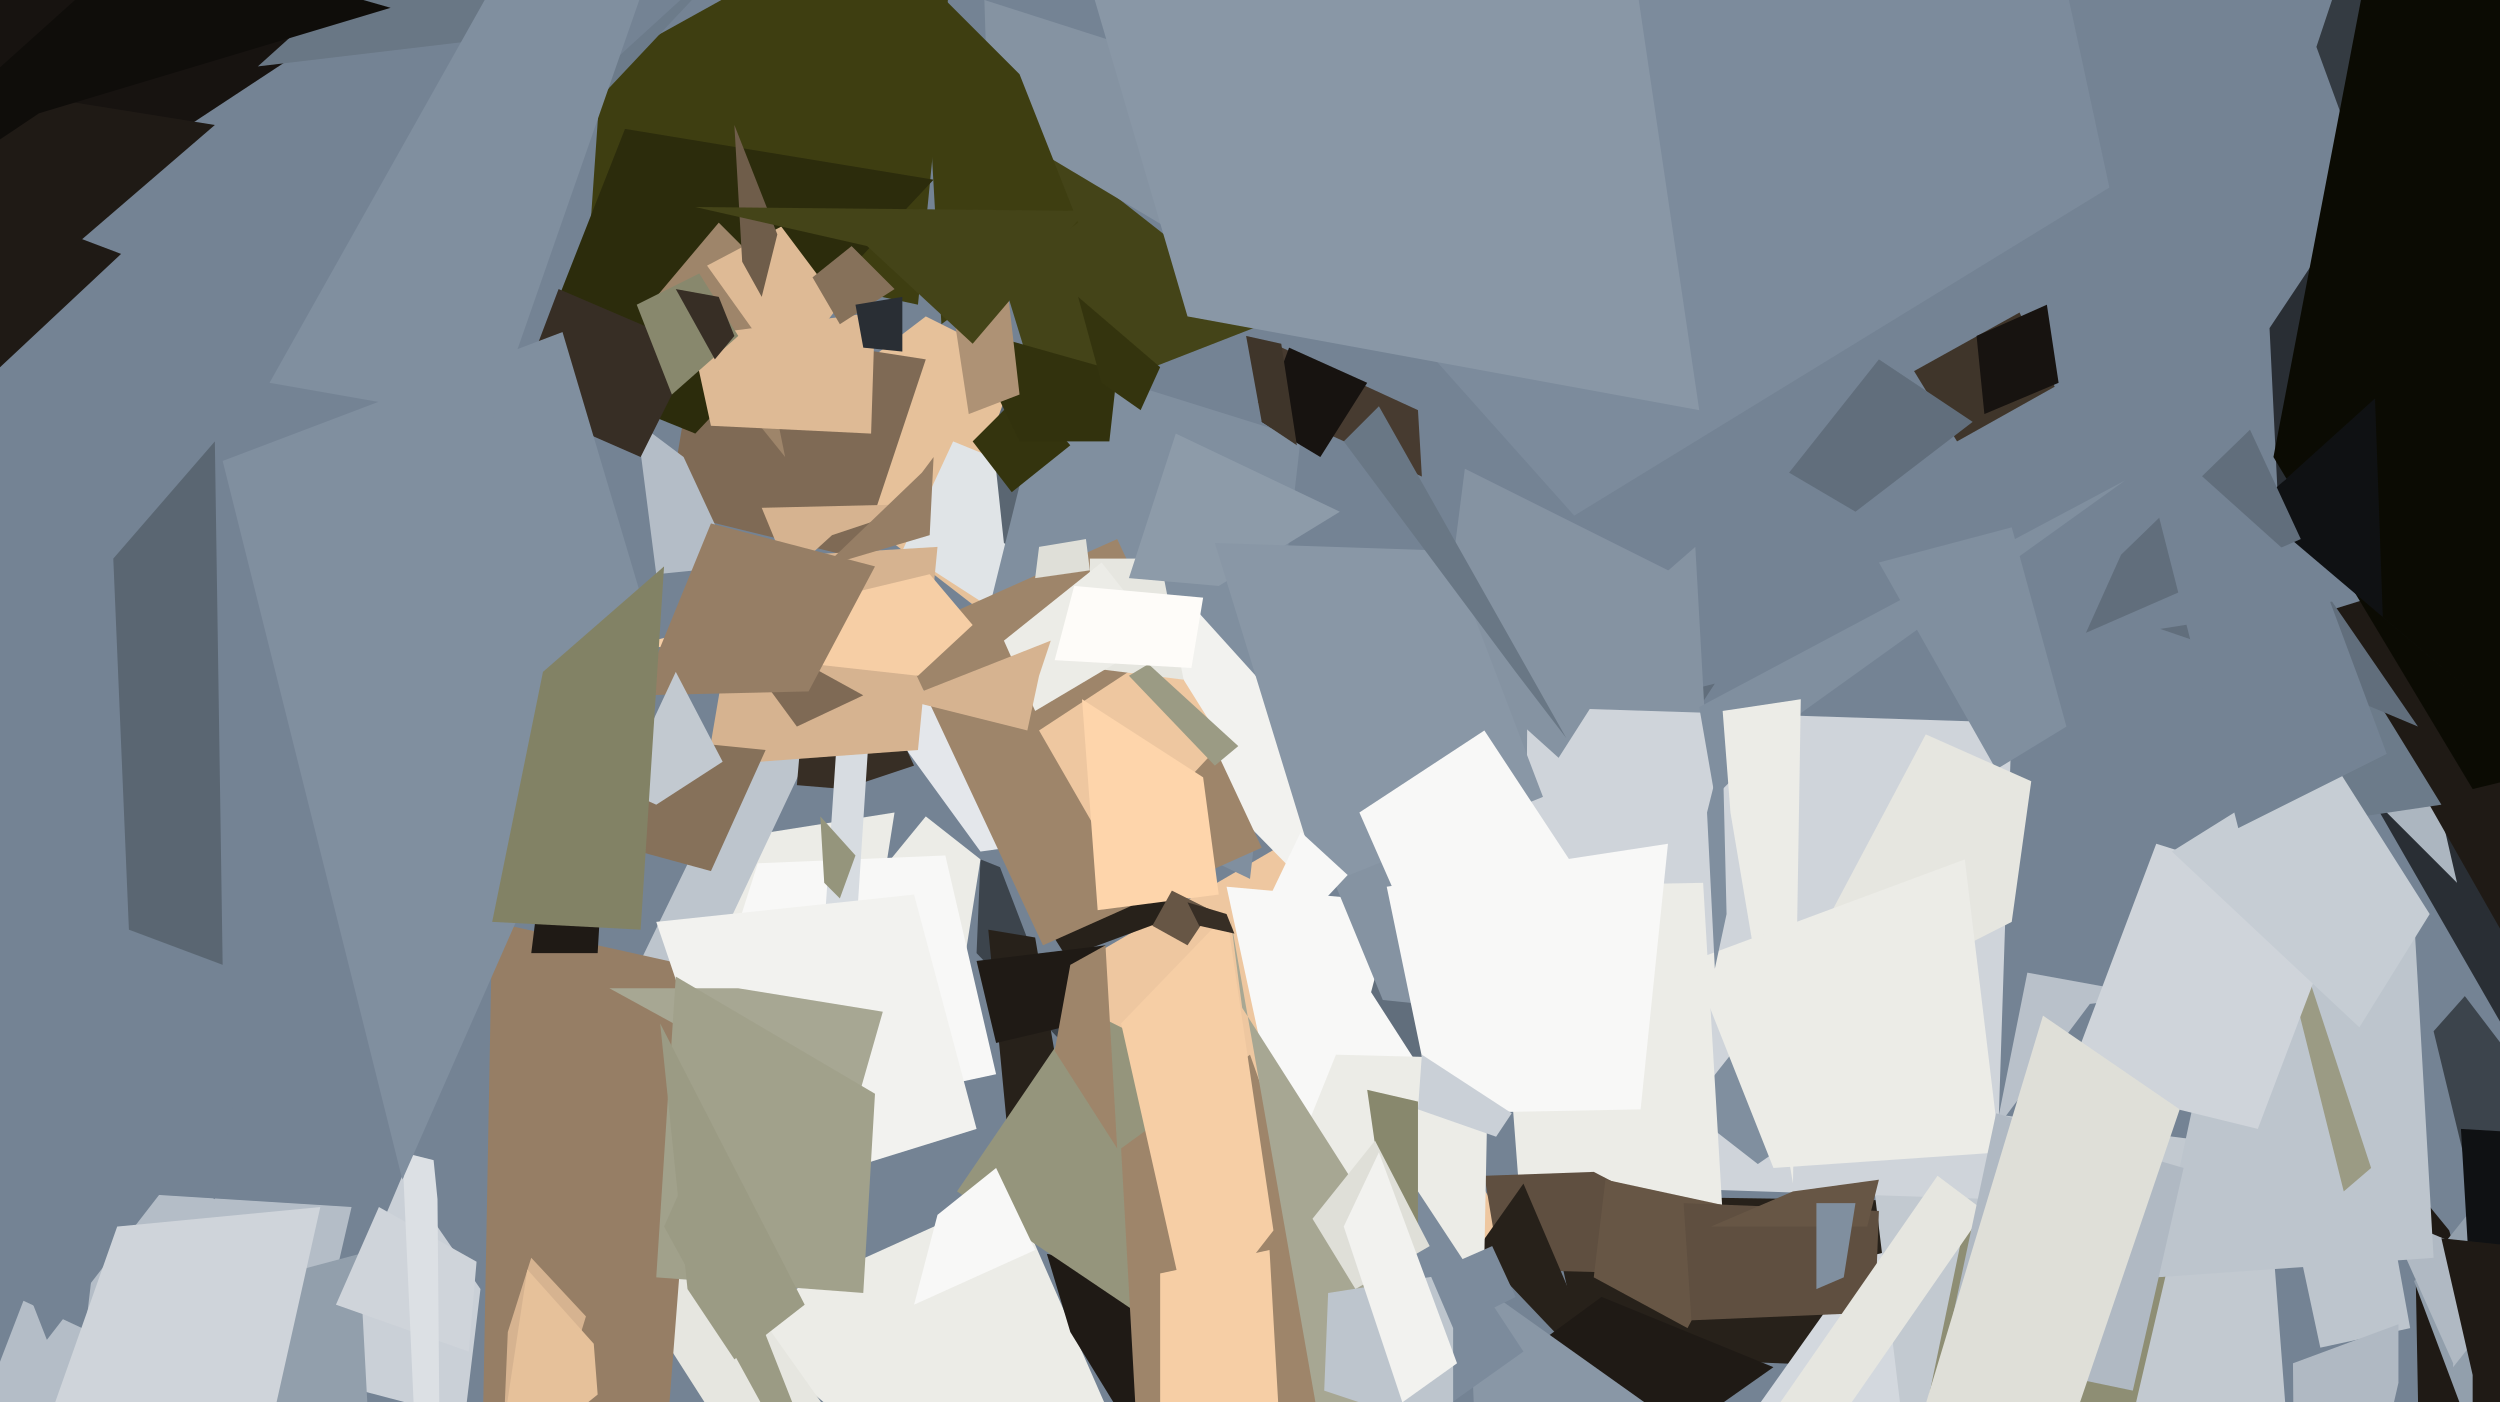 <svg xmlns="http://www.w3.org/2000/svg" width="640px" height="359px">
  <rect width="640" height="359" fill="rgb(116,131,148)"/>
  <polygon points="-16,109 -300,277 -6,51 31,65" fill="rgb(31,26,21)"/>
  <polygon points="274,269 250,244 251,220 256,222" fill="rgb(60,68,76)"/>
  <polygon points="172,255 191,214 229,208 226,227" fill="rgb(236,236,231)"/>
  <polygon points="288,424 186,338 259,305 291,378" fill="rgb(236,236,231)"/>
  <polygon points="235,78 151,60 154,17 246,-34" fill="rgb(62,62,17)"/>
  <polygon points="665,305 596,185 822,230 737,300" fill="rgb(41,46,52)"/>
  <polygon points="629,226 589,186 672,188 620,187" fill="rgb(172,182,192)"/>
  <polygon points="619,83 593,12 602,-15 636,12" fill="rgb(52,59,66)"/>
  <polygon points="292,188 195,113 237,81 295,110" fill="rgb(230,193,154)"/>
  <polygon points="275,300 279,245 327,217 396,331" fill="rgb(238,199,160)"/>
  <polygon points="262,161 231,141 244,113 293,133" fill="rgb(224,228,231)"/>
  <polygon points="314,227 381,233 346,324 336,329" fill="rgb(248,248,247)"/>
  <polygon points="257,139 254,111 266,78 369,218" fill="rgb(90,102,114)"/>
  <polygon points="364,122 322,103 326,88 363,105" fill="rgb(71,59,48)"/>
  <polygon points="147,32 123,-153 138,33 195,-19" fill="rgb(108,123,138)"/>
  <polygon points="119,363 81,353 103,301 123,330" fill="rgb(202,208,215)"/>
  <polygon points="501,113 490,95 517,80 526,99" fill="rgb(63,53,42)"/>
  <polygon points="181,248 163,248 196,180 207,193" fill="rgb(189,197,205)"/>
  <polygon points="345,67 499,-142 540,48 403,132" fill="rgb(124,139,156)"/>
  <polygon points="369,282 351,254 367,193 439,175" fill="rgb(97,110,124)"/>
  <polygon points="-22,456 -4,359 6,333 36,347" fill="rgb(180,189,199)"/>
  <polygon points="274,341 268,321 392,342 301,385" fill="rgb(31,26,21)"/>
  <polygon points="620,412 618,304 627,315 652,405" fill="rgb(31,26,21)"/>
  <polygon points="197,385 158,324 162,291 284,463" fill="rgb(230,230,224)"/>
  <polygon points="251,218 227,185 229,150 315,209" fill="rgb(228,231,235)"/>
  <polygon points="581,354 405,347 396,306 532,308" fill="rgb(39,33,26)"/>
  <polygon points="220,143 171,131 179,83 237,92" fill="rgb(127,106,85)"/>
  <polygon points="273,245 261,226 333,194 300,235" fill="rgb(39,33,26)"/>
  <polygon points="551,439 450,360 477,322 531,308" fill="rgb(211,216,222)"/>
  <polygon points="490,389 477,281 580,294 585,359" fill="rgb(194,201,208)"/>
  <polygon points="245,258 228,220 237,209 251,220" fill="rgb(236,236,231)"/>
  <polygon points="354,256 340,222 434,140 441,265" fill="rgb(133,147,162)"/>
  <polygon points="171,364 123,398 126,236 180,248" fill="rgb(150,126,101)"/>
  <polygon points="178,111 136,94 160,33 239,46" fill="rgb(44,44,12)"/>
  <polygon points="511,307 390,303 391,181 515,185" fill="rgb(207,212,218)"/>
  <polygon points="29,143 55,113 57,247 33,238" fill="rgb(90,102,114)"/>
  <polygon points="320,225 245,189 269,92 333,112" fill="rgb(128,143,159)"/>
  <polygon points="77,365 21,348 26,305 90,309" fill="rgb(180,189,199)"/>
  <polygon points="259,301 253,238 265,240 276,305" fill="rgb(39,33,26)"/>
  <polygon points="259,126 249,113 262,100 274,114" fill="rgb(52,52,14)"/>
  <polygon points="216,202 204,201 209,142 234,196" fill="rgb(55,46,37)"/>
  <polygon points="511,197 481,144 515,135 529,186" fill="rgb(128,143,159)"/>
  <polygon points="171,293 194,221 242,219 255,275" fill="rgb(248,248,247)"/>
  <polygon points="450,298 432,284 447,265 463,289" fill="rgb(128,143,159)"/>
  <polygon points="389,306 383,227 436,226 442,328" fill="rgb(236,236,231)"/>
  <polygon points="211,238 216,163 224,164 219,241" fill="rgb(215,220,225)"/>
  <polygon points="384,325 380,301 408,300 460,327" fill="rgb(95,79,64)"/>
  <polygon points="201,117 168,76 184,57 190,63" fill="rgb(158,133,106)"/>
  <polygon points="630,360 618,328 634,308 702,338" fill="rgb(146,159,172)"/>
  <polygon points="417,361 378,320 390,303 422,378" fill="rgb(39,33,26)"/>
  <polygon points="326,82 267,105 248,43 270,38" fill="rgb(68,68,24)"/>
  <polygon points="427,369 380,354 410,332 454,350" fill="rgb(31,26,21)"/>
  <polygon points="47,33 -55,14 158,-107 88,6" fill="rgb(23,19,16)"/>
  <polygon points="215,230 211,226 210,209 219,219" fill="rgb(149,149,124)"/>
  <polygon points="315,337 342,270 381,271 380,321" fill="rgb(236,236,231)"/>
  <polygon points="201,96 181,68 200,58 215,78" fill="rgb(222,186,149)"/>
  <polygon points="-3,409 77,325 92,321 96,396" fill="rgb(146,159,172)"/>
  <polygon points="448,469 382,478 376,327 421,359" fill="rgb(137,151,166)"/>
  <polygon points="12,69 -86,177 -20,20 55,32" fill="rgb(31,26,21)"/>
  <polygon points="583,125 581,84 613,36 735,-40" fill="rgb(41,46,52)"/>
  <polygon points="508,106 506,86 524,78 527,98" fill="rgb(23,19,16)"/>
  <polygon points="284,113 261,113 247,84 286,95" fill="rgb(50,50,13)"/>
  <polygon points="367,285 355,227 427,216 420,284" fill="rgb(248,248,247)"/>
  <polygon points="432,340 408,327 411,302 448,310" fill="rgb(103,86,69)"/>
  <polygon points="255,267 250,246 283,242 272,263" fill="rgb(31,26,21)"/>
  <polygon points="291,336 245,305 277,258 303,271" fill="rgb(149,149,124)"/>
  <polygon points="66,17 96,-10 167,-10 125,10" fill="rgb(105,119,133)"/>
  <polygon points="338,117 323,108 330,89 350,98" fill="rgb(23,19,16)"/>
  <polygon points="223,111 182,109 177,86 224,80" fill="rgb(222,186,149)"/>
  <polygon points="352,373 291,506 363,305 390,346" fill="rgb(124,139,156)"/>
  <polygon points="335,227 283,174 307,157 354,209" fill="rgb(242,242,239)"/>
  <polygon points="320,71 253,31 252,0 380,41" fill="rgb(133,147,162)"/>
  <polygon points="399,194 369,167 375,120 429,147" fill="rgb(133,147,162)"/>
  <polygon points="120,346 86,334 97,309 122,323" fill="rgb(207,212,218)"/>
  <polygon points="439,204 435,181 544,123 459,184" fill="rgb(128,143,159)"/>
  <polygon points="192,307 168,236 234,229 250,289" fill="rgb(242,242,239)"/>
  <polygon points="181,196 190,143 240,140 235,192" fill="rgb(214,179,144)"/>
  <polygon points="443,208 441,182 461,179 459,303" fill="rgb(236,236,231)"/>
  <polygon points="267,242 230,163 286,138 323,217" fill="rgb(158,133,106)"/>
  <polygon points="363,284 364,270 387,285 383,291" fill="rgb(202,208,215)"/>
  <polygon points="153,244 136,244 137,236 158,158" fill="rgb(31,26,21)"/>
  <polygon points="285,220 266,187 298,166 313,190" fill="rgb(238,199,160)"/>
  <polygon points="215,83 208,71 218,63 229,74" fill="rgb(134,113,90)"/>
  <polygon points="279,171 279,143 297,143 303,174" fill="rgb(230,230,224)"/>
  <polygon points="168,147 163,108 175,117 188,145" fill="rgb(180,189,199)"/>
  <polygon points="265,148 266,140 278,138 279,146" fill="rgb(223,223,216)"/>
  <polygon points="12,343 -20,261 55,307 60,281" fill="rgb(116,131,148)"/>
  <polygon points="304,81 270,-35 403,-112 435,105" fill="rgb(137,151,166)"/>
  <polygon points="241,83 236,-6 261,19 276,57" fill="rgb(62,62,17)"/>
  <polygon points="311,196 289,173 294,170 317,191" fill="rgb(155,155,132)"/>
  <polygon points="265,182 257,164 282,144 297,163" fill="rgb(236,236,231)"/>
  <polygon points="433,338 431,308 481,310 480,336" fill="rgb(95,79,64)"/>
  <polygon points="541,384 491,371 503,313 555,324" fill="rgb(142,142,116)"/>
  <polygon points="235,173 163,165 238,147 249,160" fill="rgb(246,206,165)"/>
  <polygon points="10,29 -81,90 37,-16 100,2" fill="rgb(15,13,10)"/>
  <polygon points="438,314 459,305 481,302 478,314" fill="rgb(103,86,69)"/>
  <polygon points="281,233 277,179 308,199 312,229" fill="rgb(254,213,171)"/>
  <polygon points="465,330 465,308 475,308 472,327" fill="rgb(128,143,159)"/>
  <polygon points="202,147 195,130 237,129 213,137" fill="rgb(214,179,144)"/>
  <polygon points="465,372 453,363 496,301 508,310" fill="rgb(230,230,224)"/>
  <polygon points="292,105 282,98 276,76 297,94" fill="rgb(52,52,14)"/>
  <polygon points="238,137 211,145 236,121 239,117" fill="rgb(150,126,101)"/>
  <polygon points="628,349 611,311 647,326 628,350" fill="rgb(176,185,195)"/>
  <polygon points="292,384 287,294 320,270 367,402" fill="rgb(158,133,106)"/>
  <polygon points="312,150 289,148 301,111 343,131" fill="rgb(141,155,169)"/>
  <polygon points="350,279 363,282 363,316 357,328" fill="rgb(136,136,109)"/>
  <polygon points="345,406 315,235 318,258 369,338" fill="rgb(167,167,147)"/>
  <polygon points="221,89 219,78 231,76 231,90" fill="rgb(41,46,52)"/>
  <polygon points="204,186 193,171 201,167 221,178" fill="rgb(127,106,85)"/>
  <polygon points="535,257 511,289 519,249 552,255" fill="rgb(185,193,202)"/>
  <polygon points="515,236 450,269 493,188 520,200" fill="rgb(230,230,224)"/>
  <polygon points="164,117 132,103 143,74 178,89" fill="rgb(55,46,37)"/>
  <polygon points="552,327 568,252 618,235 623,322" fill="rgb(189,197,205)"/>
  <polygon points="207,177 164,178 182,134 224,145" fill="rgb(150,126,101)"/>
  <polygon points="218,287 156,253 189,253 226,259" fill="rgb(167,167,147)"/>
  <polygon points="643,243 594,157 681,130 729,458" fill="rgb(31,26,21)"/>
  <polygon points="338,227 311,139 371,141 395,204" fill="rgb(137,151,166)"/>
  <polygon points="454,299 433,246 503,220 512,295" fill="rgb(236,236,231)"/>
  <polygon points="370,258 348,208 380,187 405,225" fill="rgb(248,248,247)"/>
  <polygon points="633,202 582,117 618,-71 876,143" fill="rgb(11,11,3)"/>
  <polygon points="600,305 580,225 587,238 607,299" fill="rgb(155,155,132)"/>
  <polygon points="578,289 529,277 552,216 600,231" fill="rgb(207,212,218)"/>
  <polygon points="344,113 353,104 401,189 388,172" fill="rgb(105,119,133)"/>
  <polygon points="598,210 580,170 609,180 625,206" fill="rgb(108,123,138)"/>
  <polygon points="103,295 111,297 112,307 114,540" fill="rgb(220,224,228)"/>
  <polygon points="172,101 163,78 179,70 189,86" fill="rgb(136,136,109)"/>
  <polygon points="69,367 12,365 30,314 82,309" fill="rgb(207,212,218)"/>
  <polygon points="347,330 336,312 352,292 366,319" fill="rgb(223,223,216)"/>
  <polygon points="103,302 57,118 144,85 166,159" fill="rgb(128,143,159)"/>
  <polygon points="339,356 340,331 372,326 372,367" fill="rgb(189,197,205)"/>
  <polygon points="359,359 344,314 353,295 373,349" fill="rgb(242,242,239)"/>
  <polygon points="286,294 270,269 274,247 283,242" fill="rgb(158,133,106)"/>
  <polygon points="639,330 623,264 631,255 666,301" fill="rgb(60,68,76)"/>
  <polygon points="182,223 149,214 176,190 196,192" fill="rgb(134,113,90)"/>
  <polygon points="305,342 287,262 314,234 326,315" fill="rgb(246,206,165)"/>
  <polygon points="127,412 130,341 136,322 150,337" fill="rgb(214,179,144)"/>
  <polygon points="546,356 498,346 511,285 559,299" fill="rgb(176,185,195)"/>
  <polygon points="304,242 295,237 300,228 310,233" fill="rgb(103,86,69)"/>
  <polygon points="221,331 168,327 173,250 224,280" fill="rgb(161,161,139)"/>
  <polygon points="439,248 437,208 441,192 442,234" fill="rgb(128,143,159)"/>
  <polygon points="588,173 553,161 597,154 619,186" fill="rgb(97,110,124)"/>
  <polygon points="636,180 577,130 608,102 610,158" fill="rgb(15,17,19)"/>
  <polygon points="509,428 475,419 523,260 558,284" fill="rgb(223,223,216)"/>
  <polygon points="604,263 556,218 596,193 622,234" fill="rgb(198,205,212)"/>
  <polygon points="195,76 190,67 188,32 199,60" fill="rgb(111,93,74)"/>
  <polygon points="332,114 323,108 319,86 328,88" fill="rgb(63,53,42)"/>
  <polygon points="270,169 275,150 308,153 305,171" fill="rgb(254,252,249)"/>
  <polygon points="594,345 588,317 611,307 617,340" fill="rgb(189,197,205)"/>
  <polygon points="127,378 135,325 152,344 153,357" fill="rgb(230,193,154)"/>
  <polygon points="168,206 159,202 173,172 185,195" fill="rgb(194,201,208)"/>
  <polygon points="297,326 325,320 328,373 297,394" fill="rgb(246,206,165)"/>
  <polygon points="632,323 630,289 730,295 730,284" fill="rgb(15,17,19)"/>
  <polygon points="543,142 576,110 589,138 534,162" fill="rgb(97,110,124)"/>
  <polygon points="573,212 546,106 595,150 611,193" fill="rgb(116,131,148)"/>
  <polygon points="183,92 173,74 184,76 188,86" fill="rgb(55,46,37)"/>
  <polygon points="126,236 139,172 170,145 164,238" fill="rgb(130,130,101)"/>
  <polygon points="126,108 69,98 146,-39 179,-44" fill="rgb(128,143,159)"/>
  <polygon points="248,106 243,73 257,66 261,101" fill="rgb(174,146,117)"/>
  <polygon points="588,467 587,349 614,339 614,354" fill="rgb(176,185,195)"/>
  <polygon points="372,340 366,326 382,319 388,332" fill="rgb(124,139,156)"/>
  <polygon points="330,240 321,238 333,213 345,224" fill="rgb(248,248,247)"/>
  <polygon points="316,239 307,237 304,231 314,234" fill="rgb(55,46,37)"/>
  <polygon points="234,334 240,311 255,299 265,320" fill="rgb(248,248,247)"/>
  <polygon points="475,131 458,121 481,92 505,108" fill="rgb(97,110,124)"/>
  <polygon points="263,187 231,179 269,164 266,173" fill="rgb(214,179,144)"/>
  <polygon points="633,352 625,317 663,321 633,372" fill="rgb(31,26,21)"/>
  <polygon points="188,348 176,330 169,262 206,334" fill="rgb(155,155,132)"/>
  <polygon points="170,314 178,296 217,395 215,396" fill="rgb(155,155,132)"/>
  <polygon points="249,88 222,63 178,53 278,54" fill="rgb(68,68,24)"/>
</svg>